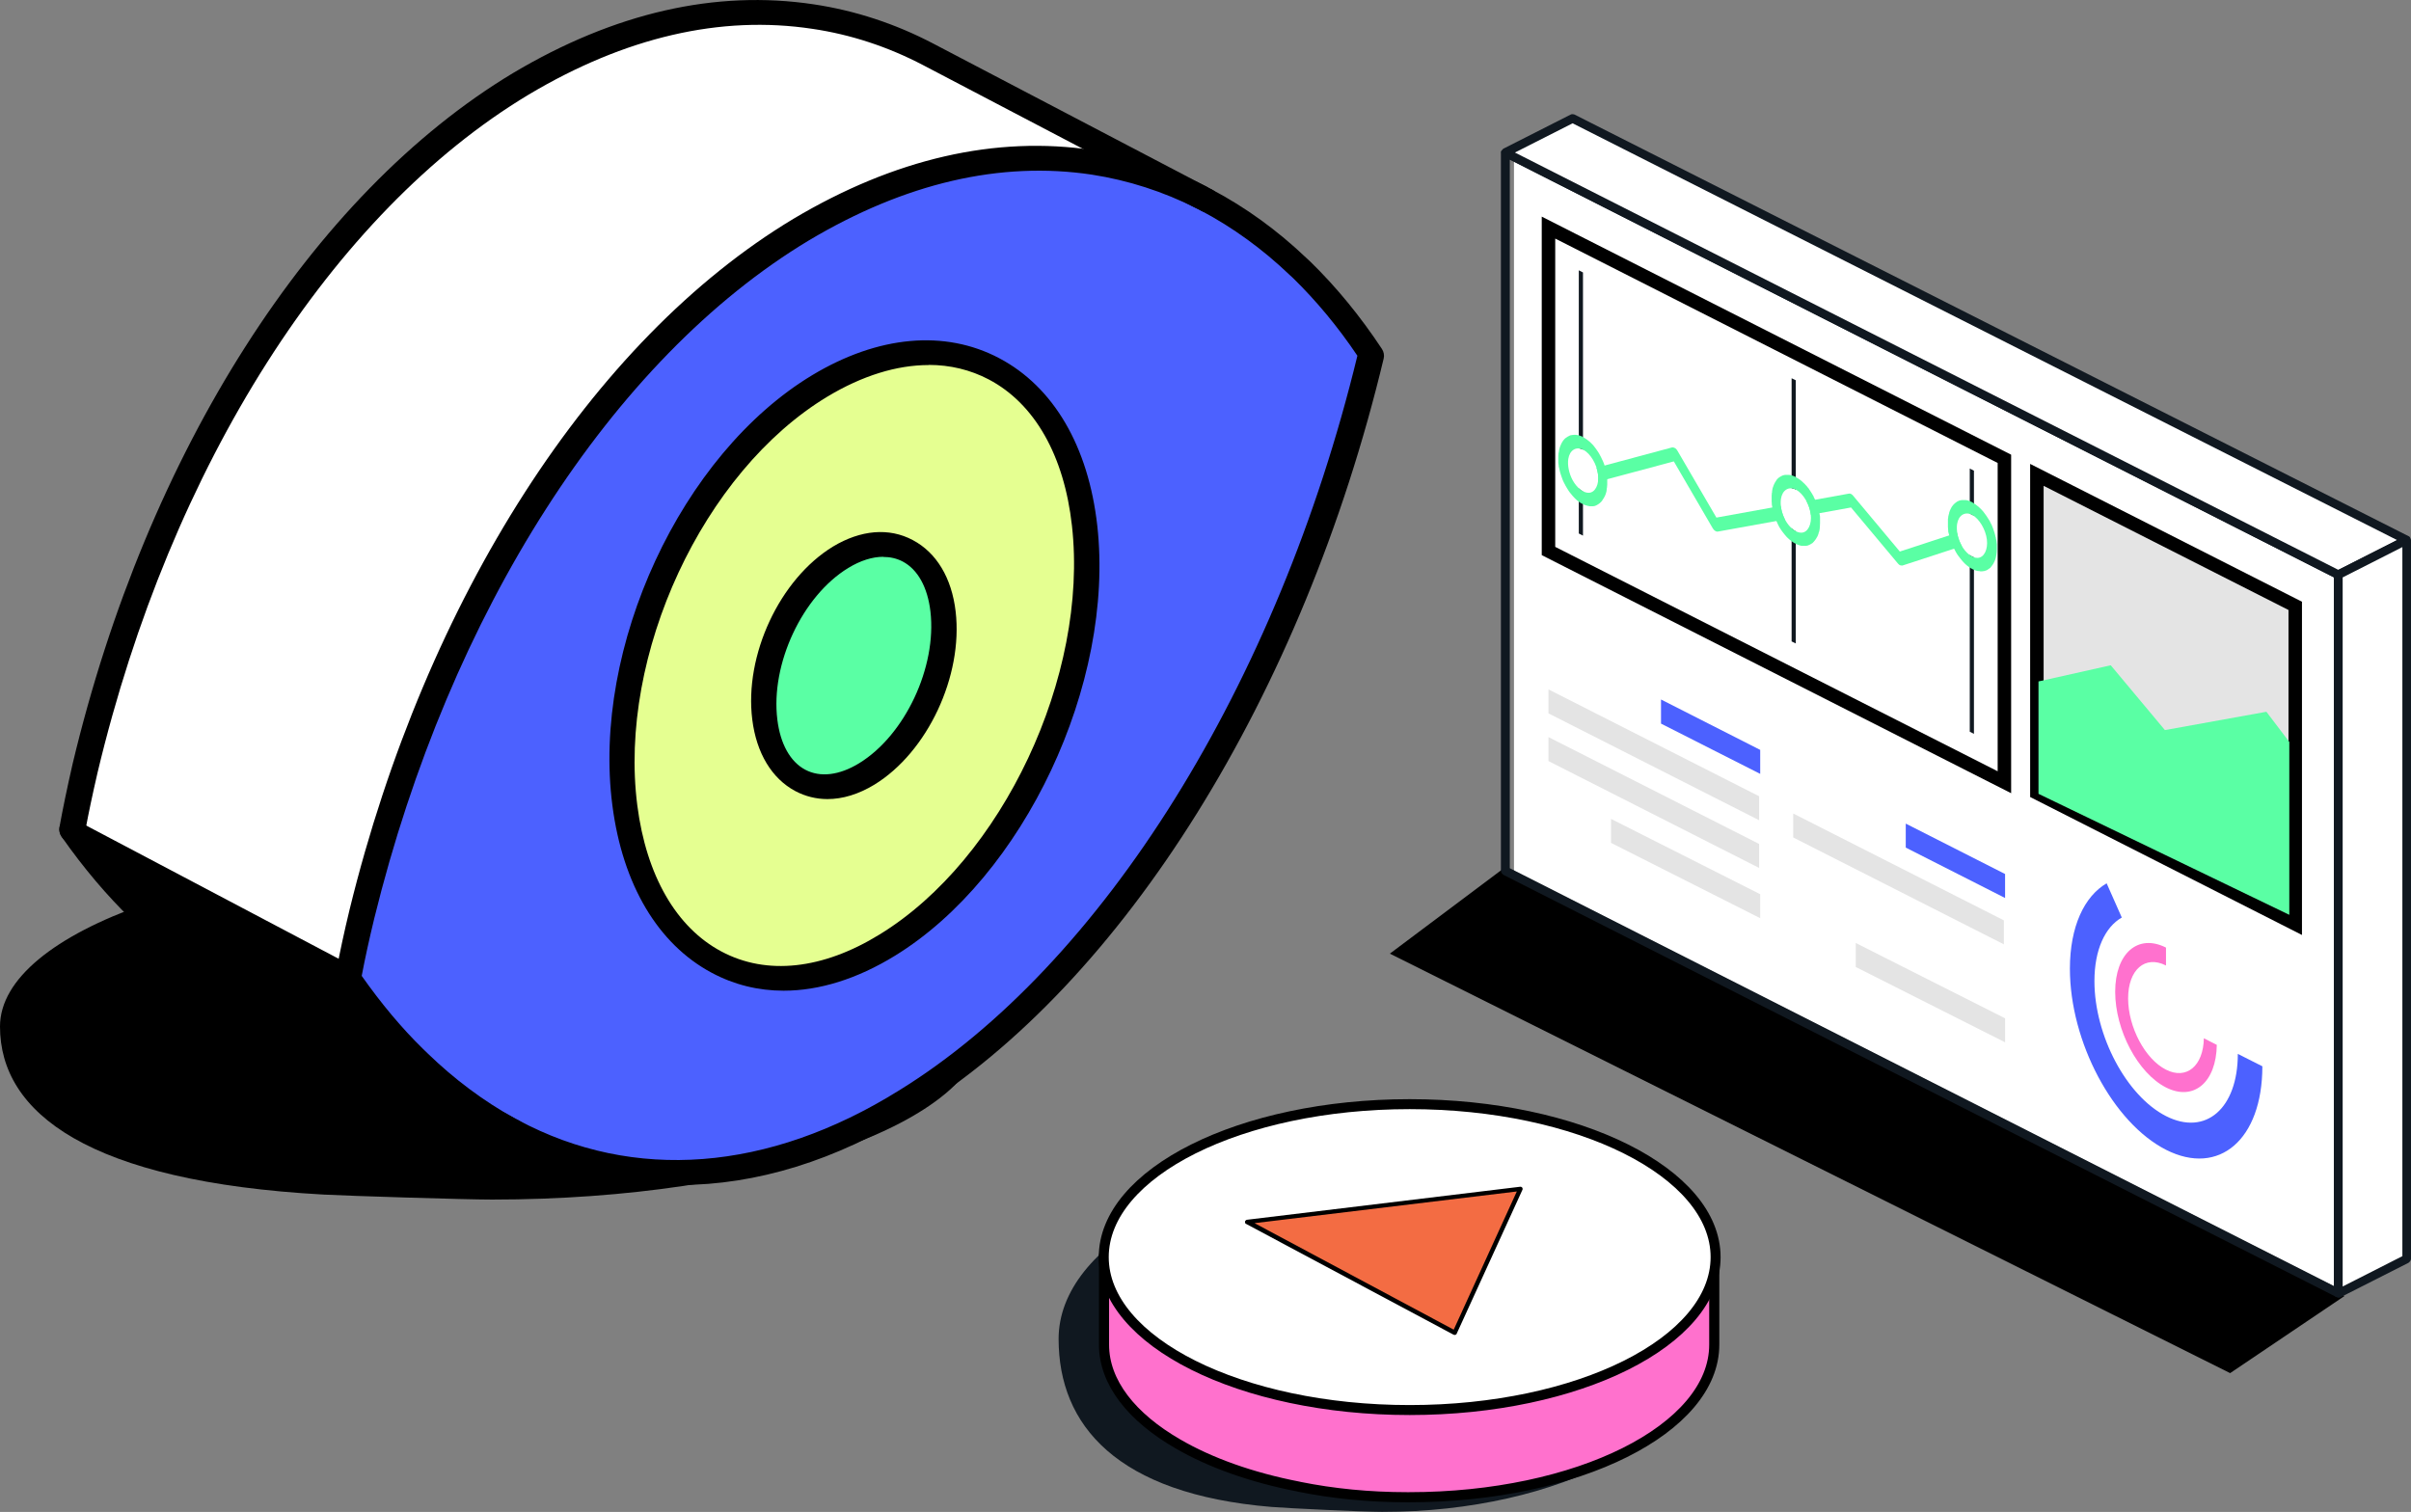 <?xml version="1.0" encoding="UTF-8"?>
<svg id="Layer_2" data-name="Layer 2" xmlns="http://www.w3.org/2000/svg" xmlns:xlink="http://www.w3.org/1999/xlink" viewBox="0 0 178.9 112.2">
  <rect x="0" y="0" width="178.9" height="112.2" fill="#808080" stroke="none"/>
  <defs>
    <style>
      .cls-1 {
        stroke: #24292e;
        stroke-linecap: round;
        stroke-linejoin: round;
      }

      .cls-1, .cls-2 {
        fill: #4c61ff;
      }

      .cls-2, .cls-3, .cls-4, .cls-5, .cls-6, .cls-7, .cls-8, .cls-9, .cls-10, .cls-11, .cls-12, .cls-13 {
        fill-rule: evenodd;
      }

      .cls-3, .cls-14, .cls-4, .cls-12 {
        fill: #fff;
      }

      .cls-3, .cls-7, .cls-12, .cls-13 {
        stroke: #000;
        stroke-miterlimit: 10;
      }

      .cls-15 {
        fill: #e5ff91;
      }

      .cls-16 {
        mask: url(#mask);
      }

      .cls-5, .cls-17 {
        fill: #101820;
      }

      .cls-6, .cls-7 {
        fill: #e4e4e4;
      }

      .cls-8, .cls-18 {
        fill: #5affa4;
      }

      .cls-9 {
        fill: #f36c43;
      }

      .cls-10 {
        fill: #ff71ce;
      }

      .cls-12 {
        stroke-width: .74px;
      }

      .cls-13 {
        fill: #ff71cd;
        stroke-width: .75px;
      }
    </style>
    <mask id="mask" x="50.38" y="32.03" width="207.15" height="140.55" maskUnits="userSpaceOnUse">
      <g id="mask0_4344_18053" data-name="mask0 4344 18053">
        <path class="cls-14" d="M257.53,172.58H50.38V32.03h207.15v140.55Z"/>
      </g>
    </mask>
  </defs>
  <g id="Layer_1-2" data-name="Layer 1">
    <g>
      <g>
        <path class="cls-11" d="M36.5,63.34c20.15,0,36.5,5.75,36.5,12.84s-16.36,12.84-36.5,12.84c-1.93,0-10.63-.27-12.48-.37-17.46-.96-24.02-6.06-24.02-12.47,0-7.08,16.36-12.84,36.5-12.84h0Z"/>
        <g id="eye">
          <g>
            <g>
              <path class="cls-14" d="M5.34,61.68l20.5,10.82c.3-1.58.64-3.13,1.01-4.68,5.42-22.12,17.27-41.58,32.59-50.79,7.48-4.46,14.85-6.01,21.62-4.99,2.81.43,5.53,1.31,8.09,2.6l-20.27-10.62c-2.7-1.41-5.57-2.36-8.55-2.8-6.81-1.03-14.2.54-21.68,4.99C23.33,15.42,11.58,34.89,6.32,57c-.36,1.55-.69,3.1-.98,4.68Z"/>
              <path d="M25.84,72.5l-20.5-10.82c1.55,2.21,3.24,4.21,5.02,5.94l.31.31c2.23,2.12,4.61,3.85,7.11,5.18l19.97,10.63c-2.35-1.3-4.58-2.96-6.67-4.98l-.32-.31c-1.76-1.72-3.41-3.73-4.94-5.94Z"/>
              <path class="cls-1" d="M26.85,67.82c-.37,1.55-.72,3.1-1.01,4.68,1.53,2.21,3.18,4.21,4.94,5.94l.32.31c2.09,2.02,4.32,3.69,6.67,4.98l.36.19c8.61,4.62,18.78,4.25,29.13-2.19,16-9.85,28.76-31.44,34.5-55.43-1.55-2.36-3.29-4.47-5.15-6.28l-.27-.26c-2.1-2-4.38-3.65-6.79-4.93l-.39-.2c-2.55-1.3-5.27-2.17-8.09-2.6-6.77-1.02-14.14.54-21.62,4.99-15.32,9.21-27.17,28.67-32.59,50.79ZM46.37,59.78c-1.49-11.47,4.97-25.41,14.47-31.14,9.55-5.74,18.36-1.08,19.65,10.38s-5.29,25.39-14.64,31.12c-9.3,5.74-17.99,1.11-19.48-10.36Z"/>
              <path class="cls-15" d="M60.84,28.64c-9.5,5.73-15.96,19.66-14.47,31.14s10.18,16.1,19.48,10.36c9.35-5.73,15.92-19.66,14.64-31.12s-10.1-16.11-19.65-10.38ZM56.75,53.4c-.55-4.43,1.97-9.82,5.63-12.04,3.67-2.22,7.08-.41,7.6,4.02s-2.02,9.83-5.66,12.06c-3.62,2.21-7.02.41-7.57-4.04Z"/>
              <path class="cls-18" d="M62.37,41.35c-3.65,2.23-6.18,7.61-5.63,12.04s3.94,6.25,7.57,4.04c3.64-2.23,6.18-7.63,5.66-12.06s-3.93-6.24-7.6-4.02Z"/>
            </g>
            <g>
              <path d="M37.89,84.65c-.16,0-.33-.04-.49-.13-2.43-1.34-4.75-3.08-6.91-5.16l-.32-.32c-1.76-1.72-3.47-3.78-5.08-6.1-.15-.22-.21-.48-.17-.72.29-1.52.62-3.07,1.02-4.72,5.67-23.12,17.99-42.28,32.93-51.26,7.51-4.47,15-6.19,22.24-5.1,2.93.45,5.76,1.36,8.42,2.71.48.25.71.8.5,1.25-.21.44-.77.6-1.25.36-2.45-1.24-5.06-2.08-7.76-2.5-6.78-1.02-13.85.62-21,4.88-14.59,8.77-26.66,27.58-32.25,50.32-.36,1.49-.67,2.89-.93,4.26,1.45,2.06,2.98,3.89,4.56,5.43l.32.31c2,1.94,4.17,3.55,6.42,4.8.47.26.69.82.49,1.26-.13.29-.42.45-.73.45Z"/>
              <path d="M50.41,87.93c-4.38,0-8.65-1.07-12.65-3.21-.47-.25-.7-.81-.51-1.25.19-.44.74-.59,1.21-.34,8.57,4.59,18.56,3.82,28.22-2.19,15.13-9.31,28.13-30.19,34.04-54.54-1.43-2.13-3.04-4.07-4.77-5.76l-.26-.24c-2.02-1.93-4.23-3.53-6.56-4.76-.48-.25-.7-.81-.48-1.25.22-.44.78-.59,1.26-.33,2.51,1.32,4.88,3.04,7.04,5.1l.27.25c1.95,1.9,3.73,4.08,5.31,6.47.15.22.2.49.14.73-5.97,24.93-19.32,46.36-34.87,55.93-5.78,3.59-11.69,5.4-17.39,5.4Z"/>
              <path d="M58.15,73.52c-1.88,0-3.68-.44-5.34-1.33-3.99-2.13-6.61-6.54-7.37-12.42-1.53-11.74,5.1-26.07,14.83-31.93,4.89-2.94,9.83-3.39,13.87-1.26,4.04,2.13,6.62,6.55,7.28,12.43,1.31,11.74-5.45,26.05-15.02,31.92-2.8,1.72-5.61,2.59-8.25,2.59ZM68.91,27.09c-2.37,0-4.93.79-7.51,2.34-9.24,5.57-15.55,19.18-14.11,30.35.67,5.2,2.89,9.05,6.24,10.83,3.35,1.79,7.52,1.34,11.75-1.27,9.09-5.57,15.51-19.18,14.26-30.33-.58-5.21-2.77-9.06-6.17-10.85-1.37-.72-2.87-1.08-4.47-1.08Z"/>
              <path d="M61.4,59.3c-.83,0-1.64-.2-2.38-.59-1.75-.93-2.89-2.82-3.2-5.31-.6-4.78,2.03-10.42,5.99-12.84,2.06-1.24,4.16-1.42,5.92-.48,1.76.93,2.89,2.81,3.18,5.3.56,4.79-2.09,10.44-6.03,12.85-1.17.71-2.35,1.07-3.48,1.07ZM65.54,41.32c-.81,0-1.7.28-2.6.83-3.41,2.08-5.77,7.13-5.26,11.25.22,1.81.96,3.13,2.07,3.72,1.11.59,2.53.42,4-.48,3.4-2.08,5.77-7.13,5.29-11.26-.21-1.8-.94-3.12-2.06-3.71-.44-.23-.92-.34-1.44-.34Z"/>
              <path d="M38.24,84.84c-.16,0-.32-.04-.47-.12l-20.33-10.82c-2.57-1.35-5.05-3.16-7.37-5.36l-.33-.33c-1.79-1.73-3.53-3.78-5.15-6.09-.16-.22-.22-.48-.18-.72.25-1.38.55-2.83.98-4.72C10.9,33.56,23.13,14.4,38.07,5.42,45.6.94,53.11-.77,60.37.32c3.08.46,6.07,1.44,8.89,2.92l20.66,10.82c.48.25.7.81.48,1.25-.22.44-.78.59-1.26.34l-20.65-10.82c-2.6-1.36-5.36-2.27-8.21-2.69-6.81-1.03-13.9.62-21.05,4.88C24.64,15.78,12.66,34.59,7.24,57.33c-.39,1.69-.67,3.02-.9,4.26,1.47,2.05,3.02,3.87,4.63,5.43l.33.33c2.14,2.03,4.45,3.71,6.84,4.97l20.34,10.82c.47.25.7.81.5,1.25-.13.29-.42.46-.73.46Z"/>
              <path d="M25.97,73.42c-.16,0-.32-.04-.48-.12l-20.49-10.82c-.48-.25-.72-.81-.53-1.25.19-.44.74-.59,1.22-.34l20.5,10.82c.48.25.71.81.51,1.25-.13.29-.42.46-.74.46Z"/>
            </g>
          </g>
        </g>
      </g>
      <g class="cls-16">
        <g>
          <path class="cls-5" d="M102.55,86.52c13.25,0,24,5.75,24,12.84s-10.75,12.84-24,12.84c-1.27,0-6.99-.27-8.21-.37-11.48-.96-15.79-6.06-15.79-12.47,0-7.08,10.75-12.84,24-12.84h0Z"/>
          <path class="cls-13" d="M127.2,99.79c0,6.25-10.14,11.32-22.64,11.32h-.15c-2.81,0-5.5-.27-7.98-.77l-.08-.02c-3.5-.68-6.57-1.78-8.97-3.18-3.4-1.97-5.46-4.54-5.46-7.35v-6.74c0,6.25,10.14,11.32,22.64,11.32s22.64-5.07,22.64-11.32v6.74h0Z"/>
          <path class="cls-12" d="M104.6,104.64c12.53,0,22.7-5.08,22.7-11.35s-10.17-11.35-22.7-11.35-22.7,5.08-22.7,11.35,10.17,11.35,22.7,11.35Z"/>
          <path class="cls-11" d="M123.02,100.12c2.81-1.91,4.45-4.29,4.45-6.84s-1.65-4.92-4.45-6.83c-4.16-2.83-10.87-4.68-18.42-4.68s-14.25,1.85-18.41,4.68c-2.81,1.91-4.45,4.27-4.45,6.83s1.65,4.92,4.45,6.84c4.16,2.83,10.86,4.68,18.41,4.68s14.26-1.84,18.42-4.68ZM86.38,99.85c-2.71-1.84-4.31-4.1-4.31-6.56s1.61-4.73,4.31-6.57c4.11-2.8,10.73-4.62,18.22-4.62s14.12,1.82,18.23,4.62c2.71,1.85,4.31,4.12,4.31,6.57s-1.61,4.73-4.31,6.56c-4.11,2.81-10.74,4.62-18.23,4.62s-14.11-1.82-18.22-4.62Z"/>
          <path class="cls-9" d="M107.95,98.9l-15.4-8.23,20.27-2.46-4.87,10.69Z"/>
          <path class="cls-11" d="M108.09,98.97l4.88-10.68s.02-.06.01-.08-.01-.06-.03-.08c-.02-.02-.04-.04-.07-.05-.03-.01-.06-.02-.09-.01l-20.27,2.45s-.07.02-.09.05c-.03.02-.04.05-.05.09,0,.03,0,.07.01.1.02.03.04.06.08.07l15.39,8.22s.09.03.14.01c.04-.02.07-.05.1-.09h0ZM107.86,98.67l-14.77-7.9,19.46-2.35-4.68,10.25h0Z"/>
        </g>
      </g>
      <g>
        <polygon class="cls-11" points="165.48 101.9 103.13 70.77 111.64 64.39 173.96 96.18 165.48 101.9"/>
        <polygon class="cls-4" points="174.15 42.65 112.34 11.32 112.34 64.63 174.15 95.96 174.15 42.65 174.15 42.65"/>
        <path class="cls-17" d="M111.59,11.02c.14-.02.25.02.25.02l61.81,31.33c.06.05.14.09.18.29v53.31s-.03.13-.03.13l-.19.17-.25-.02-61.81-31.33c-.16-.12-.16-.21-.18-.29V11.32s.03-.13.03-.13l.19-.17h0ZM173.19,42.85c-20.39-10.34-40.78-20.67-61.16-31.01v52.59s61.16,31.01,61.16,31.01v-52.59h0Z"/>
        <polygon class="cls-4" points="178.58 40.08 116.69 8.79 111.7 11.32 173.51 42.65 178.58 40.08 178.58 40.08"/>
        <path class="cls-17" d="M116.64,8.47c.11,0,.19.03.19.03l61.89,31.29.11.09.06.27-.17.22-5.07,2.57c-.06.02-.12.06-.29,0l-61.8-31.33-.11-.09-.06-.27.17-.22,4.99-2.53.09-.03h0ZM177.87,40.08c-20.39-10.31-40.79-20.62-61.18-30.93l-4.28,2.17,61.1,30.97,4.36-2.21h0Z"/>
        <polygon class="cls-4" points="173.51 42.65 178.58 40.08 178.58 93.42 173.51 95.99 173.51 42.65 173.51 42.65"/>
        <path class="cls-17" d="M178.43,39.79s.08-.02.13-.03l.24.09.1.23v53.34c-.01.08-.02.16-.18.29l-5.07,2.57-.13.03-.24-.09-.1-.23v-53.34c.02-.11.02-.12.08-.21l.09-.07,5.07-2.57h0ZM178.26,93.22v-52.62s-4.43,2.25-4.43,2.25v52.62s4.43-2.25,4.43-2.25h0Z"/>
        <polygon class="cls-3" points="148.73 34.05 114.9 16.89 114.9 40.89 148.73 58.05 148.73 34.05 148.73 34.05"/>
        <path class="cls-2" d="M156.32,65.56l1.12,2.53c-1.24.71-2.03,2.39-2.03,4.72,0,4.04,2.38,8.53,5.32,10.02,2.94,1.49,5.32-.58,5.32-4.62l1.82.92v.03c-.01,5.4-3.21,8.16-7.14,6.17-3.94-2-7.14-8.02-7.14-13.44,0-3.13,1.07-5.38,2.73-6.34h0Z"/>
        <path class="cls-10" d="M160.72,71.65c-1.55-.79-2.81.31-2.81,2.44s1.26,4.51,2.81,5.29c1.52.77,2.77-.27,2.81-2.33l.96.49c-.04,2.79-1.72,4.2-3.77,3.16-2.08-1.06-3.77-4.24-3.77-7.1s1.69-4.33,3.77-3.28v1.32h0Z"/>
        <polygon class="cls-2" points="130.61 55.65 123.25 51.91 123.25 53.7 130.61 57.43 130.61 55.65 130.61 55.65"/>
        <polygon class="cls-6" points="130.53 59.09 114.9 51.16 114.9 52.94 130.53 60.87 130.53 59.09 130.53 59.09"/>
        <polygon class="cls-6" points="130.53 62.63 114.9 54.7 114.9 56.48 130.53 64.41 130.53 62.63 130.53 62.63"/>
        <polygon class="cls-6" points="130.61 66.36 119.54 60.77 119.54 62.55 130.61 68.14 130.61 66.36 130.61 66.36"/>
        <polygon class="cls-2" points="148.78 64.86 141.41 61.12 141.41 62.9 148.78 66.64 148.78 64.86 148.78 64.86"/>
        <polygon class="cls-6" points="148.69 68.3 133.06 60.37 133.06 62.15 148.69 70.08 148.69 68.3 148.69 68.3"/>
        <polygon class="cls-6" points="148.78 75.57 137.7 69.98 137.7 71.76 148.78 77.35 148.78 75.57 148.78 75.57"/>
        <polygon class="cls-5" points="117.46 20.22 117.15 20.06 117.15 39.59 117.46 39.75 117.46 20.22 117.46 20.22"/>
        <polygon class="cls-5" points="133.25 28.22 132.94 28.07 132.94 47.6 133.25 47.75 133.25 28.22 133.25 28.22"/>
        <polygon class="cls-5" points="146.47 34.93 146.16 34.77 146.16 54.3 146.47 54.46 146.47 34.93 146.47 34.93"/>
        <path class="cls-18" d="M146.42,39.35c.08.09.1.11.16.23.08.18.1.39.04.52-.04.09-.06.09-.13.13l-5.33,1.74c-.08,0-.16,0-.25-.07-.03-.02-.05-.05-.08-.08l-3.48-4.16-9.89,1.79h-.08c-.08-.03-.16-.07-.23-.16-.02-.03-.04-.06-.07-.1l-2.88-4.95-6.57,1.76h-.09c-.08-.03-.11-.03-.19-.11-.18-.18-.28-.55-.18-.75.04-.09.07-.08.13-.12l6.78-1.82c.1,0,.22.03.32.15.02.03.05.07.07.1l2.89,4.96,9.84-1.78h.07c.07.02.09.02.16.08.03.02.05.05.07.07l3.47,4.15,5.17-1.69h.09s.1.03.1.03c.03.02.06.05.09.07h0Z"/>
        <path class="cls-4" d="M117.46,33.37c.62.32,1.13,1.27,1.13,2.12,0,.86-.51,1.3-1.13.98-.62-.32-1.13-1.27-1.13-2.12,0-.86.51-1.3,1.13-.98h0Z"/>
        <path class="cls-18" d="M117.49,32.45s-.06-.03-.09-.05c-.06-.03-.09-.05-.28-.1-.05-.01-.08-.02-.18-.03,0,0-.04,0-.08,0,0,0-.04,0-.07,0,0,0-.07,0-.12.01,0,0-.04,0-.06.01-.01,0-.03,0-.04.01h-.05c-.08.04-.05.03-.09.05l-.1.05s-.02.01-.06.04c0,0-.03.02-.06.04,0,0-.01.01-.03.02l-.04.03s0,0-.06.06l-.06.07s-.03.03-.04.05c0,0,0,0-.02.03l-.03.05s-.02.04-.03.05c0,0,0,0-.02.03-.02.03-.03.05-.04.09l-.02.04-.04.09s0,.02-.02.05l-.02.06s-.01.05-.02.07l-.02.08c-.01.05-.01.06-.02.08v.07s-.02.02-.04.16v.06s-.01.06-.01.09v.08c0,.05,0,.06,0,.08v.08c0,.05,0,.06,0,.08v.08c0,.06,0,.06,0,.08v.07s.02.11.03.19v.08c.02.07.03.07.03.1,0,0,.02.09.04.18,0,0,.02.07.02.09.01.04,0,0,.02.07l.03.1.04.12s.02.05.04.12c0,0,0,0,.02.05.01.03.02.06.02.06,0,.02,0-.02.04.11l.05.11s-.01-.02.05.1c0,0,0,0,.02.04l.05.09c.03.06,0,.02.11.2l.03.05c.03.05.03.05.03.05.05.08.03.05.07.11l.03.05s.03.04.08.11l.05.06c.1.13.21.26.33.38,0,0,.08.08.17.16,0,0,.05.04.09.07l.13.09s.02.01.07.04c0,0,.11.06.19.1l.13.05c.11.04.22.06.33.08,0,0,.07,0,.13,0,.02,0-.02,0,.08,0h.06s0,0,.05-.02h.06s.04-.03.1-.05l.06-.03s0,0,.08-.05c0,0,.03-.02.06-.04l.05-.04s0,0,.07-.06l.05-.05s.03-.04.05-.06c0,0,0,0,.02-.03l.03-.05s.03-.04.03-.05c0,0,0,0,.02-.03.01-.02.03-.04.03-.04.02-.04.02-.04.03-.06,0,0,0,0,.02-.03,0-.02.02-.04.02-.04.02-.04.02-.04.03-.06,0,0,.02-.06.05-.13.02-.05.05-.17.05-.17.01-.06.01-.07.01-.07.01-.05,0-.05.01-.07v-.06s.02-.09.02-.09c0-.07.01-.15.02-.23v-.07s0-.1,0-.1c0-.04,0-.02,0-.21,0-.02-.01-.13-.01-.13v-.05s-.02-.11-.02-.11c0-.06,0-.06-.01-.08,0,0,0-.05-.01-.08,0,0-.01-.06-.02-.11-.01-.06-.05-.19-.05-.19-.01-.06-.02-.06-.02-.09l-.03-.11c-.02-.06-.02-.06-.03-.09l-.04-.12c-.02-.07-.03-.07-.04-.1l-.05-.12-.02-.04s-.02-.04-.03-.06l-.06-.13c-.03-.07-.04-.08-.04-.08-.11-.21-.05-.1-.14-.26l-.02-.03s-.05-.08-.05-.08c-.04-.06,0,0-.09-.13l-.02-.03s-.05-.07-.08-.11c0,0-.08-.1-.13-.17,0,0-.04-.05-.07-.08-.02-.02-.02-.02-.07-.07,0,0-.07-.07-.11-.11l-.12-.1c-.1-.09-.21-.16-.31-.22-.03-.02-.04-.02-.09-.05h0ZM117.46,33.37s.02,0,.03.01c.54.29,1,1.09,1.09,1.83.09.74-.21,1.34-.68,1.36-.41.02-.9-.37-1.21-.94-.27-.5-.39-1.11-.32-1.57.1-.65.58-.95,1.1-.69h0Z"/>
        <path class="cls-4" d="M133.25,36.33c.62.32,1.13,1.27,1.13,2.12,0,.86-.51,1.3-1.13.98-.62-.32-1.13-1.27-1.13-2.12s.51-1.3,1.13-.98h0Z"/>
        <path class="cls-18" d="M133.27,35.41c-.17-.09-.35-.15-.52-.17,0,0-.08,0-.14,0,0,0-.08,0-.13,0,0,0-.05,0-.08.01l-.11.03-.09.04s-.09.05-.14.08c0,0-.02.01-.06.04,0,0-.04.04-.07.06l-.06.06s0,0-.04.05c0,0,0,0-.01.02-.01.01-.04.06-.04.06-.02.03-.02.04-.03.05l-.03.04-.04.08s-.02.05-.04.08c0,0-.04.08-.06.15,0,0,0,0-.02.06l-.02.05-.02.09s-.02.1-.03.17v.08s-.01.01-.02.06v.08s-.01.08-.01.08c0,.05,0,.06,0,.08v.04s0,.08,0,.12v.07c0,.06,0,.06,0,.08v.07s.01.1.01.1c0,.07,0,.08,0,.08,0,.07.01.08.01.08,0,.04,0,.03.03.18v.08s.02.02.02.04l.03.12s.03.13.06.23c0,0,0,0,.02.05.02.05.03.1.03.1.04.12.02.07.05.15,0,0,.03.07.05.12,0,0,0,0,.01.04,0,.02.03.07.03.07,0,0,0,0,.03.06l.03.07s0-.01.04.09l.03.06c.03.06.01.02.08.16,0,0,.05.08.08.13,0,0,.04.07.08.12,0,0,0,.01.03.04,0,0,.03.04.05.07,0,.01,0,0,.07.09,0,0,.06.08.11.14,0,0,.04.04.07.08,0,0,.04.04.07.08l.04.04c.09.09.19.18.29.25l.08.06c.08.06.17.11.25.15,0,0,.1.05.17.08.04.01.06.02.12.04,0,0,.06.02.11.03,0,0,.04,0,.1.01,0,0,.08,0,.13,0,0,0,.08,0,.13,0,0,0,.06-.01.11-.02,0,0,.04,0,.06-.02,0,0,.05-.02.1-.04.03-.01.09-.05.09-.05.04-.03.05-.03.07-.04,0,0,0,0,.02-.02h.02c.07-.07.04-.04.07-.07l.04-.04.09-.11s0,0,.03-.04c.01-.02.03-.04.05-.07l.04-.07s0,0,.03-.05c0,0,.02-.04.04-.07,0,0,.04-.08.06-.15l.02-.06s0-.02.01-.03v-.04s.01,0,.02-.03c0-.02.02-.06.02-.06.02-.06.02-.11.04-.22,0,0,0,0,0-.04,0-.04,0-.08.01-.12,0,0,0-.06.01-.23v-.09s0-.17,0-.17v-.05s0-.01,0-.01c0-.06,0-.07,0-.09v-.07s-.03-.14-.05-.27v-.05s-.01-.02-.02-.07v-.05s-.02-.05-.03-.08c0,0-.03-.13-.06-.22,0,0,0,0-.02-.05-.02-.05-.03-.09-.03-.09l-.02-.05-.05-.13v-.03s-.05-.08-.05-.08c-.03-.08-.03-.07-.03-.07-.04-.08-.12-.25-.12-.25v-.02s-.03-.04-.05-.08c0,0-.03-.05-.05-.09l-.1-.16-.02-.03c-.06-.1-.14-.21-.14-.21v-.02s-.02-.01-.02-.01l-.03-.03s-.02-.03-.03-.04c0,0-.04-.05-.08-.1,0,0-.01-.01-.03-.03l-.02-.02s-.06-.07-.09-.1c0,0-.05-.05-.12-.11-.01-.01-.02-.02-.05-.05-.05-.04-.13-.11-.13-.11-.11-.08-.22-.16-.33-.21h0ZM133.24,36.33s.02,0,.03.01c.54.29,1,1.09,1.09,1.83.09.74-.21,1.34-.68,1.36-.41.02-.9-.37-1.21-.94-.27-.5-.39-1.11-.32-1.57.1-.65.58-.95,1.1-.69h0Z"/>
        <path class="cls-4" d="M146.32,38.19c.62.32,1.13,1.27,1.13,2.12s-.51,1.3-1.13.98c-.62-.32-1.13-1.27-1.13-2.12,0-.86.51-1.3,1.13-.98h0Z"/>
        <path class="cls-18" d="M146.34,37.27c-.1-.05-.26-.11-.26-.11-.08-.03-.15-.04-.23-.05-.02,0-.03,0-.08,0h-.03s0,0-.05,0c0,0-.07,0-.11,0l-.12.02c-.07.01-.13.04-.19.07,0,0-.02,0-.07.04l-.07.05s-.03.03-.05.04c0,0-.04.03-.07.06l-.05.05s-.02.02-.05.06l-.04.05s-.03.05-.05.07c0,0-.03.04-.04.08l-.03.05-.04.09s-.02.04-.03.06c0,0-.03.07-.05.15v.04s-.04.1-.05.18c0,0,0,0-.02.08v.08c-.02.06-.02.07-.02.07,0,.05,0,.05,0,.07v.08c0,.05,0,.06,0,.08v.04s0,.11,0,.11v.07s0,0,0,.09v.08c0,.06.01.06.01.08,0,0,0,.05,0,.08,0,0,0,.05.01.08v.09s.03.09.05.19c0,0,0,.01.02.07,0,0,.02.07.03.12l.03.1c.02.06.02.06.03.09,0,0,.02.06.03.11l.04.11s.01.03.04.1c0,0,.02.06.04.1,0,0,0,0,.02.05l.03.07s0,0,.02.05l.04.08s0,.01.05.09c.04.08.05.11.11.21,0,0,0,.01.02.03.05.08.09.16.15.23l.04.05c.05.07.1.13.15.2,0,0,.01.01.02.02.06.07.09.12.19.22.02.02.02.02.06.06l.04.04c.15.15.34.27.34.27.09.06.17.11.26.15,0,0,.07.03.13.05l.04.02c.07.02.13.04.2.05h.08s.02.01.09.02h.05c.07,0,.14,0,.2-.02,0,0,.01,0,.03,0,0,0,.03,0,.06-.02,0,0,.05-.02.09-.03.02,0,.02,0,.1-.05,0,0,.04-.03.07-.05,0,0,.03-.02.06-.04,0,0,0,0,.03-.02l.05-.04s0,0,.04-.05l.06-.08s.02-.02.08-.11l.04-.06s.02-.04.03-.06c0,0,.03-.07.06-.12,0-.01.02-.03.06-.15,0,0,0-.03.02-.07l.02-.08s.01-.04.04-.22c0,0,0-.07.02-.16v-.04c0-.06,0-.12.01-.19v-.07s0-.03,0-.06c0-.01,0-.04,0-.13,0,0,0-.03,0-.06,0,0,0-.1-.02-.18,0,0,0-.07-.02-.15,0-.03-.03-.14-.03-.14v-.05s-.02-.03-.02-.03c-.03-.14,0-.03-.04-.17-.01-.05-.03-.13-.04-.15-.03-.09-.05-.15-.08-.24,0,0-.02-.06-.03-.09l-.06-.15s-.01-.03-.04-.1l-.02-.04s-.04-.08-.04-.08l-.02-.03s-.02-.03-.02-.05c0,0,0,0-.02-.04,0-.02-.06-.11-.06-.11l-.02-.03s-.02-.03-.03-.05c-.03-.05-.16-.25-.16-.25-.06-.09-.16-.22-.16-.22t-.04-.05l-.02-.03s-.03-.03-.04-.05c0,0-.06-.07-.11-.12-.01-.02-.02-.02-.05-.05-.02-.02-.05-.05-.05-.05-.06-.05-.13-.12-.13-.12-.11-.09-.23-.18-.23-.18-.06-.04-.12-.07-.18-.11h0ZM146.31,38.19s.02.01.03.02c.53.29,1,1.09,1.09,1.83.09.74-.21,1.34-.68,1.36-.41.02-.9-.37-1.21-.94-.27-.5-.39-1.11-.32-1.57.1-.65.58-.95,1.1-.69h0Z"/>
        <polygon class="cls-7" points="170.31 44.96 151.14 35.24 151.14 58.84 170.31 68.57 170.31 44.96 170.31 44.96"/>
        <polygon class="cls-8" points="151.26 58.27 151.26 50.57 156.62 49.37 160.64 54.18 168.17 52.82 169.87 55.06 169.87 67.89 151.26 58.91 151.26 58.27"/>
      </g>
    </g>
  </g>
</svg>